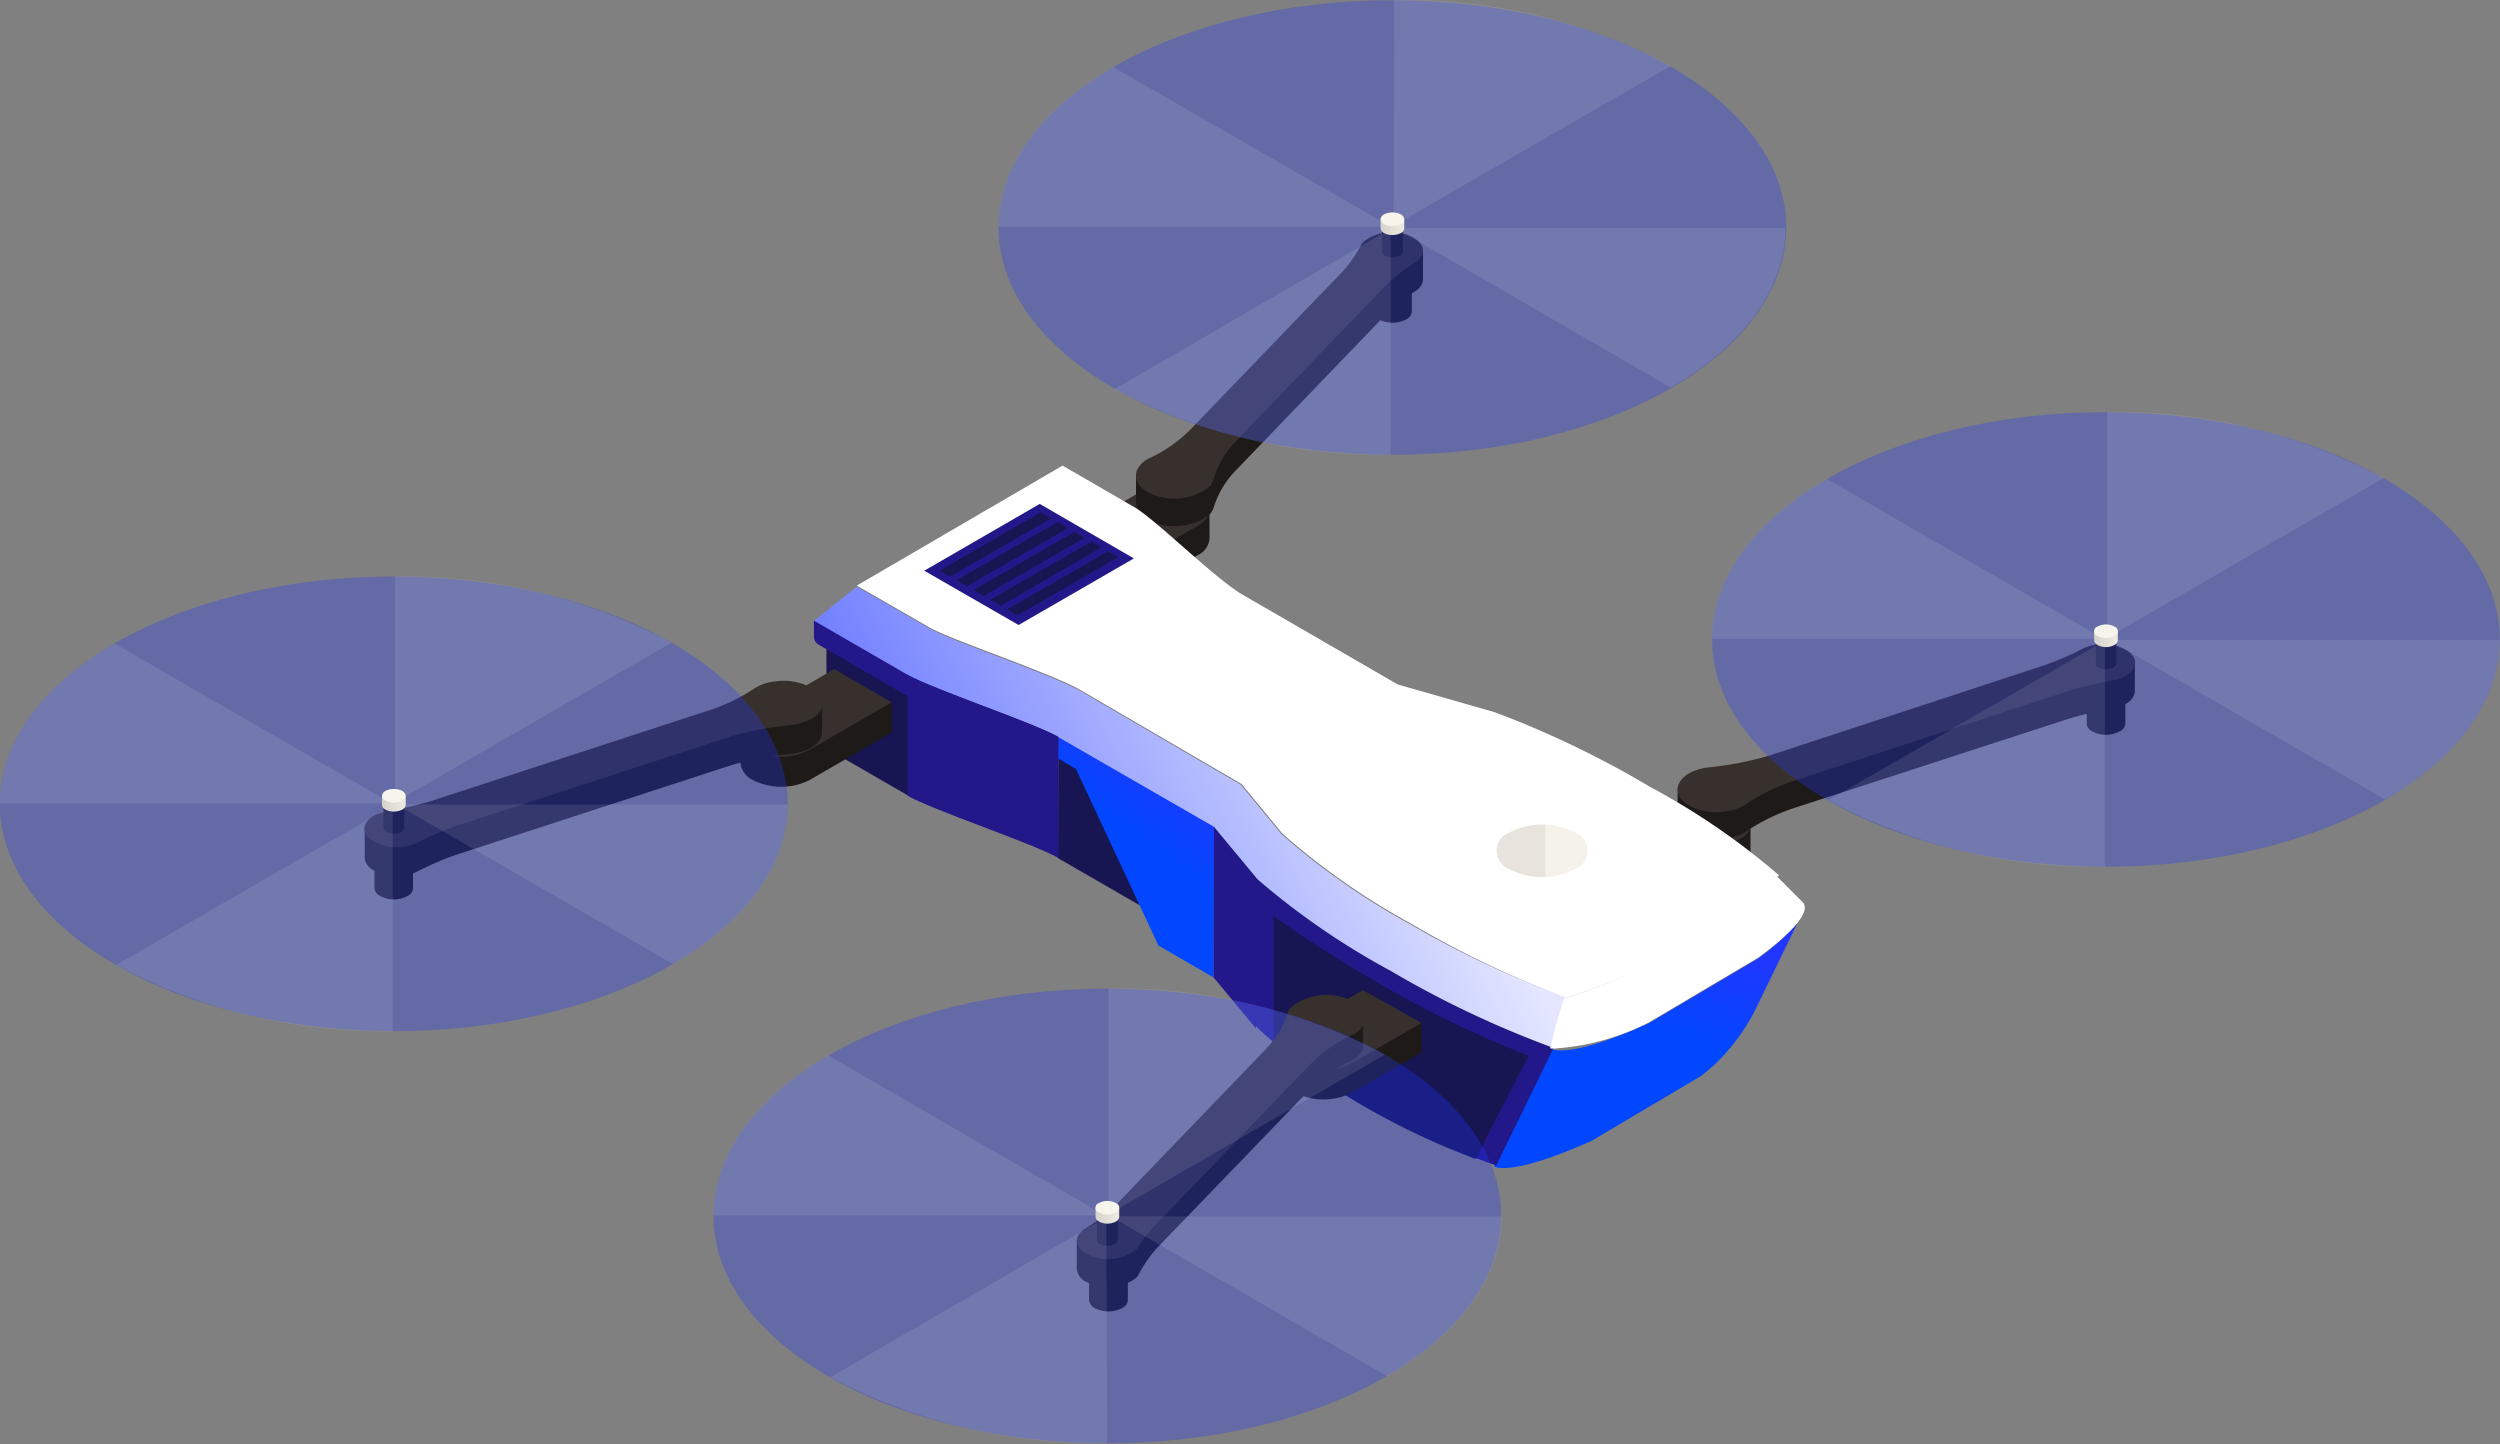 <svg width="90" height="52" fill="none" xmlns="http://www.w3.org/2000/svg"><rect width="100%" height="100%" fill="#808080" stroke="none"/><g clip-path="url(#a)"><path d="M40.176 20.63v1.063l2.94-1.706a.722.722 0 0 0 .426-.597v-1.055l-3.366 2.296Z" fill="#1E1A18"/><path d="M43.084 17.73a2.265 2.265 0 0 0-2.07 0l-2.909 1.706 2.07 1.195 2.948-1.707c.566-.325.566-.86-.039-1.194Z" fill="#38302D"/><path d="M61.04 31.117v1.055l1.55-.923a.775.775 0 0 0 .427-.598v-1.054l-1.977 1.52Z" fill="#1E1A18"/><path d="M62.622 28.992a2.326 2.326 0 0 0-2.063 0l-1.552.923 2.071 1.202 1.551-.923a.636.636 0 0 0-.007-1.202Z" fill="#38302D"/><path d="M49.437 9.734v1.481a.318.318 0 0 0 .201.287 1.085 1.085 0 0 0 .977 0 .358.358 0 0 0 .21-.28v-1.48l-1.389-.008Zm25.687 14.829v1.481a.319.319 0 0 0 .202.287 1.04 1.04 0 0 0 .977 0 .34.34 0 0 0 .21-.279v-1.481l-1.389-.008Z" fill="#1E1A18"/><path d="M40.897 17.11v1.016a.729.729 0 0 0 .419.581 2.087 2.087 0 0 0 2.218-.178.66.66 0 0 0 .147-.225c.145-.482.397-.925.737-1.295l5.515-5.732a7.636 7.636 0 0 1 1.047-.814.41.41 0 0 0 .108-.093.473.473 0 0 0 .14-.318V9.036l-8.144 6.98-2.187 1.094Z" fill="#1E1A18"/><path d="M43.674 17.311a.658.658 0 0 1-.148.225 2.07 2.07 0 0 1-2.21.178c-.35-.201-.489-.488-.388-.775a.884.884 0 0 1 .465-.45 5.103 5.103 0 0 0 1.49-1.055l5.475-5.685c.254-.289.472-.606.652-.946a.443.443 0 0 1 .077-.1 1.652 1.652 0 0 1 1.8-.148c.356.21.45.527.194.775a.41.41 0 0 1-.11.093 7.64 7.64 0 0 0-1.046.815l-5.515 5.731a3.328 3.328 0 0 0-.736 1.342Z" fill="#38302D"/><path d="M60.395 28.387v1.016a.776.776 0 0 0 .427.59c.39.197.831.27 1.264.209.276-.03.542-.122.776-.272a7.112 7.112 0 0 1 1.807-.868l9.804-3.188a14.897 14.897 0 0 1 1.628-.38.668.668 0 0 0 .179-.047c.372-.116.574-.34.574-.574v-1.016l-16.459 4.53Z" fill="#1E1A18"/><path d="M76.714 23.532a.835.835 0 0 0-.186-.14 1.807 1.807 0 0 0-1.373-.116l-.163.07c-.45.235-.916.437-1.396.604l-9.873 3.242a11.89 11.89 0 0 1-2.226.435 2.105 2.105 0 0 0-.396.085c-.775.256-.977.884-.279 1.295.39.2.831.273 1.264.21.277-.027.543-.12.776-.272a7.044 7.044 0 0 1 1.815-.868l9.803-3.211a14.98 14.98 0 0 1 1.621-.38.668.668 0 0 0 .179-.047c.55-.186.744-.59.434-.907Z" fill="#38302D"/><path d="M75.45 23.105v.776c0 .054 0 .108.1.147a.574.574 0 0 0 .528 0 .177.177 0 0 0 .108-.147v-.776h-.736Z" fill="#1E1A18"/><path opacity=".3" d="M75.814 31.202c7.83 0 14.178-3.663 14.178-8.182 0-4.52-6.348-8.183-14.178-8.183-7.83 0-14.178 3.664-14.178 8.183s6.348 8.182 14.178 8.182Z" fill="#2137FF"/><path opacity=".1" d="M75.729 22.996H61.636c0-2.086 1.389-4.165 4.126-5.755l9.967 5.755Zm.046.07-9.958 5.747a20.469 20.469 0 0 0 9.959 2.39v-8.137Zm.132-.031 9.959 5.747c2.746-1.59 4.118-3.668 4.126-5.747H75.907Zm-.054-.07 9.959-5.755a20.506 20.506 0 0 0-9.959-2.38v8.135Z" fill="#fff"/><path d="M75.388 22.725v.326a.217.217 0 0 0 .124.17.643.643 0 0 0 .605 0 .217.217 0 0 0 .124-.17v-.326h-.853Z" fill="url(#b)"/><path d="M76.117 22.895a.178.178 0 0 0 0-.34.644.644 0 0 0-.605 0 .178.178 0 0 0 0 .34.643.643 0 0 0 .605 0Z" fill="#F7F5EB"/><path d="M49.754 8.276v.775a.178.178 0 0 0 .109.155.574.574 0 0 0 .527 0 .178.178 0 0 0 .109-.147v-.776l-.745-.007Z" fill="#1E1A18"/><path opacity=".3" d="M50.127 16.373c7.83 0 14.178-3.664 14.178-8.183S57.957.008 50.127.008c-7.83 0-14.178 3.663-14.178 8.182 0 4.52 6.347 8.183 14.178 8.183Z" fill="#2137FF"/><path opacity=".1" d="M50.065 8.16H35.949c0-2.08 1.388-4.158 4.126-5.748l9.99 5.747Zm0 .077-9.936 5.77a20.553 20.553 0 0 0 9.936 2.366V8.237Zm.155-.031 9.927 5.747c2.738-1.59 4.119-3.669 4.127-5.747H50.22Zm-.054-.078 9.981-5.755a20.46 20.46 0 0 0-9.958-2.38l-.023 8.135Z" fill="#fff"/><path d="M49.7 7.888v.325a.225.225 0 0 0 .124.179.69.69 0 0 0 .605 0 .218.218 0 0 0 .124-.17v-.327l-.853-.007Z" fill="url(#c)"/><path d="M50.43 8.066c.162-.093.162-.248 0-.349a.69.69 0 0 0-.606 0c-.163.1-.163.256 0 .349a.69.69 0 0 0 .605 0Z" fill="#F7F5EB"/><path d="m32.668 24.291-2.916-1.683v3.824a.907.907 0 0 0 .458.776l2.458 1.419c.877.504 4.56 1.737 5.43 2.242v-4.352c-.87-.488-4.553-1.721-5.43-2.226Z" fill="#171552"/><path d="m38.105 26.54-.016 4.352 5.6 3.234.016-4.359-5.6-3.226Z" fill="#171552"/><path d="M32.668 24.291v4.352c.876.504 4.56 1.737 5.43 2.241v-4.351c-.87-.504-4.554-1.737-5.43-2.242Z" fill="#231889"/><path d="m43.705 29.767-.016 4.36 1.528 1.837.015-4.35-1.527-1.847Z" fill="#BCB8B1"/><path d="m63.289 34.506-3.925 2.327c-1.551.706-2.932 1.125-3.505.938l-1.404 2.04-.66 2.195c.574.186 1.932-.233 3.506-.938l3.925-2.327c.186-.14.365-.29.535-.45a7.235 7.235 0 0 0 1.489-2.063l1.458-2.994a8.33 8.33 0 0 1-1.42 1.272Z" fill="url(#d)"/><path d="M50.065 34.948a26.544 26.544 0 0 1-4.794-3.373l-1.55-1.839v5.43l1.55 1.838c.64.597 1.324 1.144 2.048 1.636a26.172 26.172 0 0 0 5.43 2.9c.371.148.775.296 1.116.42l2.063-4.235a35.801 35.801 0 0 1-5.863-2.777Z" fill="#231889"/><path d="M50.793 33.288a25.517 25.517 0 0 1-4.653-3.25l-1.474-1.79-5.793-3.383c-1.017-.581-4.7-1.814-5.43-2.249l-2.598-1.497-1.551 1.241 3.366 1.947c.876.504 4.56 1.737 5.43 2.242l5.591 3.234 1.551 1.838a26.538 26.538 0 0 0 4.832 3.327 35.797 35.797 0 0 0 5.833 2.761l.706-.713-.171-1.078a33.838 33.838 0 0 1-5.639-2.63Z" fill="url(#e)"/><path d="m64.894 32.474-.923-.923c0-.1-.419.481-1.551 1.326l-3.878 2.234c-1.202.535-2.117.776-2.21.83-.093.054-.528 1.8-.528 1.8.08.012.161.012.24 0a8.71 8.71 0 0 0 3.328-.94l3.924-2.326c1.21-.884 1.924-1.667 1.598-2Z" fill="#fff"/><path d="M59.372 28.31a34.686 34.686 0 0 0-5.561-2.669l-3.49-1-5.593-3.235c-.992-.581-3.14-2.714-3.878-3.14l-2.598-1.505-7.407 4.32 2.599 1.497c.736.434 4.42 1.667 5.429 2.249l5.824 3.397 1.474 1.791a25.526 25.526 0 0 0 4.654 3.25 35.045 35.045 0 0 0 5.584 2.66c0-.038.962-.279 2.218-.837l3.878-2.234c1.031-.776 1.45-1.334 1.551-1.334a25.643 25.643 0 0 0-4.684-3.21Z" fill="#fff"/><path d="m32.668 24.291-3.366-1.946v.558a.341.341 0 0 0 .178.31l3.188 1.846c.876.504 4.56 1.738 5.43 2.242v-.776c-.87-.496-4.554-1.73-5.43-2.233Z" fill="#231889"/><path d="m38.105 26.54-.016.76.644.38 2.97 6.36 1.986 1.149.016-5.422-5.6-3.226Z" fill="url(#f)"/><path d="M32.668 24.291v.776c.876.504 4.56 1.737 5.43 2.242v-.776c-.87-.504-4.554-1.737-5.43-2.242Zm11.037 5.476-.016 5.422 1.528 1.838.015-5.414-1.527-1.846Zm-2.885-9.664L36.67 22.5l-3.397-1.954 4.157-2.405 3.39 1.962Z" fill="#231889"/><path d="m37.834 18.66-3.63 2.095-.365-.217 3.63-2.094.365.217Zm.24.133-3.63 2.094.365.217 3.63-2.094-.365-.217Zm.605.356-3.63 2.095.365.209 3.63-2.094-.365-.21Zm.605.35-3.63 2.094.372.209 3.623-2.094-.365-.21Zm.605.348-3.63 2.095.373.209 3.622-2.094-.365-.21Zm7.376 18.809a26.161 26.161 0 0 0 5.429 2.9l.426.171 1.908-3.723a38.144 38.144 0 0 1-5.429-2.63c-1.272-.728-2.807-1.705-3.746-2.396v4.592c.396.349.876.713 1.412 1.086Z" fill="#171552"/><path d="M56.68 29.961a.705.705 0 0 1 0 1.334 2.529 2.529 0 0 1-2.327 0 .706.706 0 0 1 0-1.334 2.583 2.583 0 0 1 2.327 0Z" fill="url(#g)"/><path d="M26.657 26.417v1.054a.777.777 0 0 0 .435.605 2.272 2.272 0 0 0 2.063 0l2.947-1.706v-1.062l-5.445 1.109Z" fill="#1E1A18"/><path d="m30.03 24.09-2.946 1.706a.628.628 0 0 0 0 1.195 2.266 2.266 0 0 0 2.07 0l2.94-1.707-2.063-1.194Z" fill="#38302D"/><path d="M46.187 37.67v1.055a.706.706 0 0 0 .426.605 2.265 2.265 0 0 0 2.07 0l2.498-1.45v-1.055l-4.994.846Z" fill="#1E1A18"/><path d="m49.064 35.646-2.466 1.427a.636.636 0 0 0 0 1.203 2.327 2.327 0 0 0 2.07 0l2.506-1.45-2.11-1.18Z" fill="#38302D"/><path d="M39.206 45.318v1.489a.365.365 0 0 0 .21.287 1.085 1.085 0 0 0 .977 0 .357.357 0 0 0 .21-.287v-1.481l-1.397-.008ZM13.48 30.488v1.482a.341.341 0 0 0 .21.287 1.04 1.04 0 0 0 .977 0 .333.333 0 0 0 .201-.28v-1.48l-1.388-.009Z" fill="#1E1A18"/><path d="M13.13 29.86v1.016a.49.49 0 0 0 .148.326.841.841 0 0 0 .186.14c.423.215.914.254 1.365.108a.777.777 0 0 0 .163-.062 11.27 11.27 0 0 1 1.396-.605l9.881-3.219a11.912 11.912 0 0 1 2.226-.426c.134-.017.267-.045.396-.085.45-.148.706-.42.706-.706V25.33L13.13 29.86Z" fill="#1E1A18"/><path d="M29.178 24.741a2.087 2.087 0 0 0-1.272-.209 1.66 1.66 0 0 0-.776.271c-.56.368-1.171.65-1.814.838l-9.796 3.196c-.52.162-1.078.263-1.629.38a.671.671 0 0 0-.178.046c-.551.178-.776.582-.435.9a.727.727 0 0 0 .194.14 1.781 1.781 0 0 0 1.365.108l.163-.062c.45-.236.917-.438 1.396-.605l9.873-3.219a11.89 11.89 0 0 1 2.234-.426c.133-.016.263-.047.388-.093.783-.225 1.008-.854.287-1.265Z" fill="#38302D"/><path d="M38.764 44.659v1.016a.582.582 0 0 0 .341.473 1.67 1.67 0 0 0 1.8-.147.88.88 0 0 0 .077-.101c.175-.34.391-.659.644-.946l5.484-5.685a5.102 5.102 0 0 1 1.489-1.055.884.884 0 0 0 .465-.45.419.419 0 0 0 0-.17v-1.017l-10.3 8.082Z" fill="#1E1A18"/><path d="M40.983 44.884a.444.444 0 0 1-.078.1 1.669 1.669 0 0 1-1.8.148c-.356-.21-.45-.527-.193-.776l.108-.093a7.045 7.045 0 0 0 1.047-.775l5.515-5.732c.354-.367.62-.81.776-1.295a.658.658 0 0 1 .147-.225 2.07 2.07 0 0 1 2.218-.179c.341.202.489.481.388.776a.93.93 0 0 1-.473.45 5.1 5.1 0 0 0-1.49 1.055l-5.475 5.685a4.656 4.656 0 0 0-.69.86Z" fill="#38302D"/><path d="M39.493 43.86v.776a.202.202 0 0 0 .109.155.629.629 0 0 0 .527 0 .202.202 0 0 0 .109-.155v-.776h-.745Z" fill="#1E1A18"/><path opacity=".3" d="M39.865 51.957c7.83 0 14.178-3.663 14.178-8.182 0-4.52-6.347-8.183-14.178-8.183-7.83 0-14.178 3.663-14.178 8.183 0 4.519 6.348 8.182 14.178 8.182Z" fill="#2137FF"/><path opacity=".1" d="M39.772 43.751H25.688c0-2.086 1.388-4.157 4.126-5.755l9.958 5.755Zm.055.07-9.928 5.755a20.553 20.553 0 0 0 9.959 2.381l-.031-8.136Zm.155-.031 9.959 5.755c2.737-1.598 4.118-3.676 4.126-5.755H39.982Zm-.078-.07 9.959-5.755a20.553 20.553 0 0 0-9.959-2.38v8.135Z" fill="#fff"/><path d="M39.439 43.48v.326a.201.201 0 0 0 .124.17.643.643 0 0 0 .605 0 .216.216 0 0 0 .124-.17v-.326h-.853Z" fill="url(#h)"/><path d="M40.168 43.65a.18.18 0 0 0 .091-.276.18.18 0 0 0-.091-.065.644.644 0 0 0-.605 0 .178.178 0 0 0 0 .341.643.643 0 0 0 .605 0Z" fill="#F7F5EB"/><path d="M13.806 29.03v.776a.179.179 0 0 0 .108.147.575.575 0 0 0 .528 0 .202.202 0 0 0 .108-.147v-.776h-.744Z" fill="#1E1A18"/><path opacity=".3" d="M24.198 34.723c5.546-3.195 5.546-8.376 0-11.572-5.545-3.195-14.503-3.195-20.049 0-5.545 3.196-5.537 8.377 0 11.572 5.538 3.196 14.512 3.203 20.05 0Z" fill="#2137FF"/><path opacity=".1" d="M14.085 28.914H0c0-2.078 1.388-4.157 4.126-5.747l9.959 5.747Zm.054.078L4.18 34.739a20.555 20.555 0 0 0 9.959 2.389v-8.136Zm.132-.032 9.959 5.748c2.738-1.59 4.118-3.638 4.118-5.747H14.271Zm-.054-.077 9.958-5.747a20.46 20.46 0 0 0-9.958-2.381v8.128Z" fill="#fff"/><path d="M13.752 28.643v.325a.202.202 0 0 0 .124.179.69.69 0 0 0 .604 0 .217.217 0 0 0 .125-.17v-.327l-.854-.007Z" fill="url(#i)"/><path d="M14.48 28.82c.163-.092.163-.247 0-.348a.69.69 0 0 0-.604 0c-.163.1-.163.256 0 .349a.69.69 0 0 0 .604 0Z" fill="#F7F5EB"/></g><defs><linearGradient id="b" x1="75.388" y1="23.012" x2="76.241" y2="23.012" gradientUnits="userSpaceOnUse"><stop stop-color="#D6D2CC"/><stop offset="1" stop-color="#EEEBE2"/></linearGradient><linearGradient id="c" x1="49.7" y1="8.175" x2="50.553" y2="8.175" gradientUnits="userSpaceOnUse"><stop stop-color="#D6D2CC"/><stop offset="1" stop-color="#EEEBE2"/></linearGradient><linearGradient id="d" x1="60.027" y1="33.234" x2="58.698" y2="36.798" gradientUnits="userSpaceOnUse"><stop stop-color="#2137FF"/><stop offset="1" stop-color="#0047FF"/></linearGradient><linearGradient id="e" x1="51.698" y1="28.473" x2="26.108" y2="41.861" gradientUnits="userSpaceOnUse"><stop stop-color="#E4E7FF"/><stop offset="1" stop-color="#2137FF"/></linearGradient><linearGradient id="f" x1="41.296" y1="26.541" x2="39.416" y2="29.186" gradientUnits="userSpaceOnUse"><stop stop-color="#2137FF"/><stop offset="1" stop-color="#0047FF"/></linearGradient><linearGradient id="g" x1="53.888" y1="30.628" x2="57.153" y2="30.628" gradientUnits="userSpaceOnUse"><stop offset=".53" stop-color="#E8E4DD"/><stop offset=".54" stop-color="#F5F2E9"/></linearGradient><linearGradient id="h" x1="39.439" y1="43.767" x2="40.292" y2="43.767" gradientUnits="userSpaceOnUse"><stop stop-color="#D6D2CC"/><stop offset="1" stop-color="#EEEBE2"/></linearGradient><linearGradient id="i" x1="13.752" y1="28.93" x2="14.605" y2="28.93" gradientUnits="userSpaceOnUse"><stop stop-color="#D6D2CC"/><stop offset="1" stop-color="#EEEBE2"/></linearGradient><clipPath id="a"><path fill="#fff" d="M0 0h90v51.957H0z"/></clipPath></defs></svg>